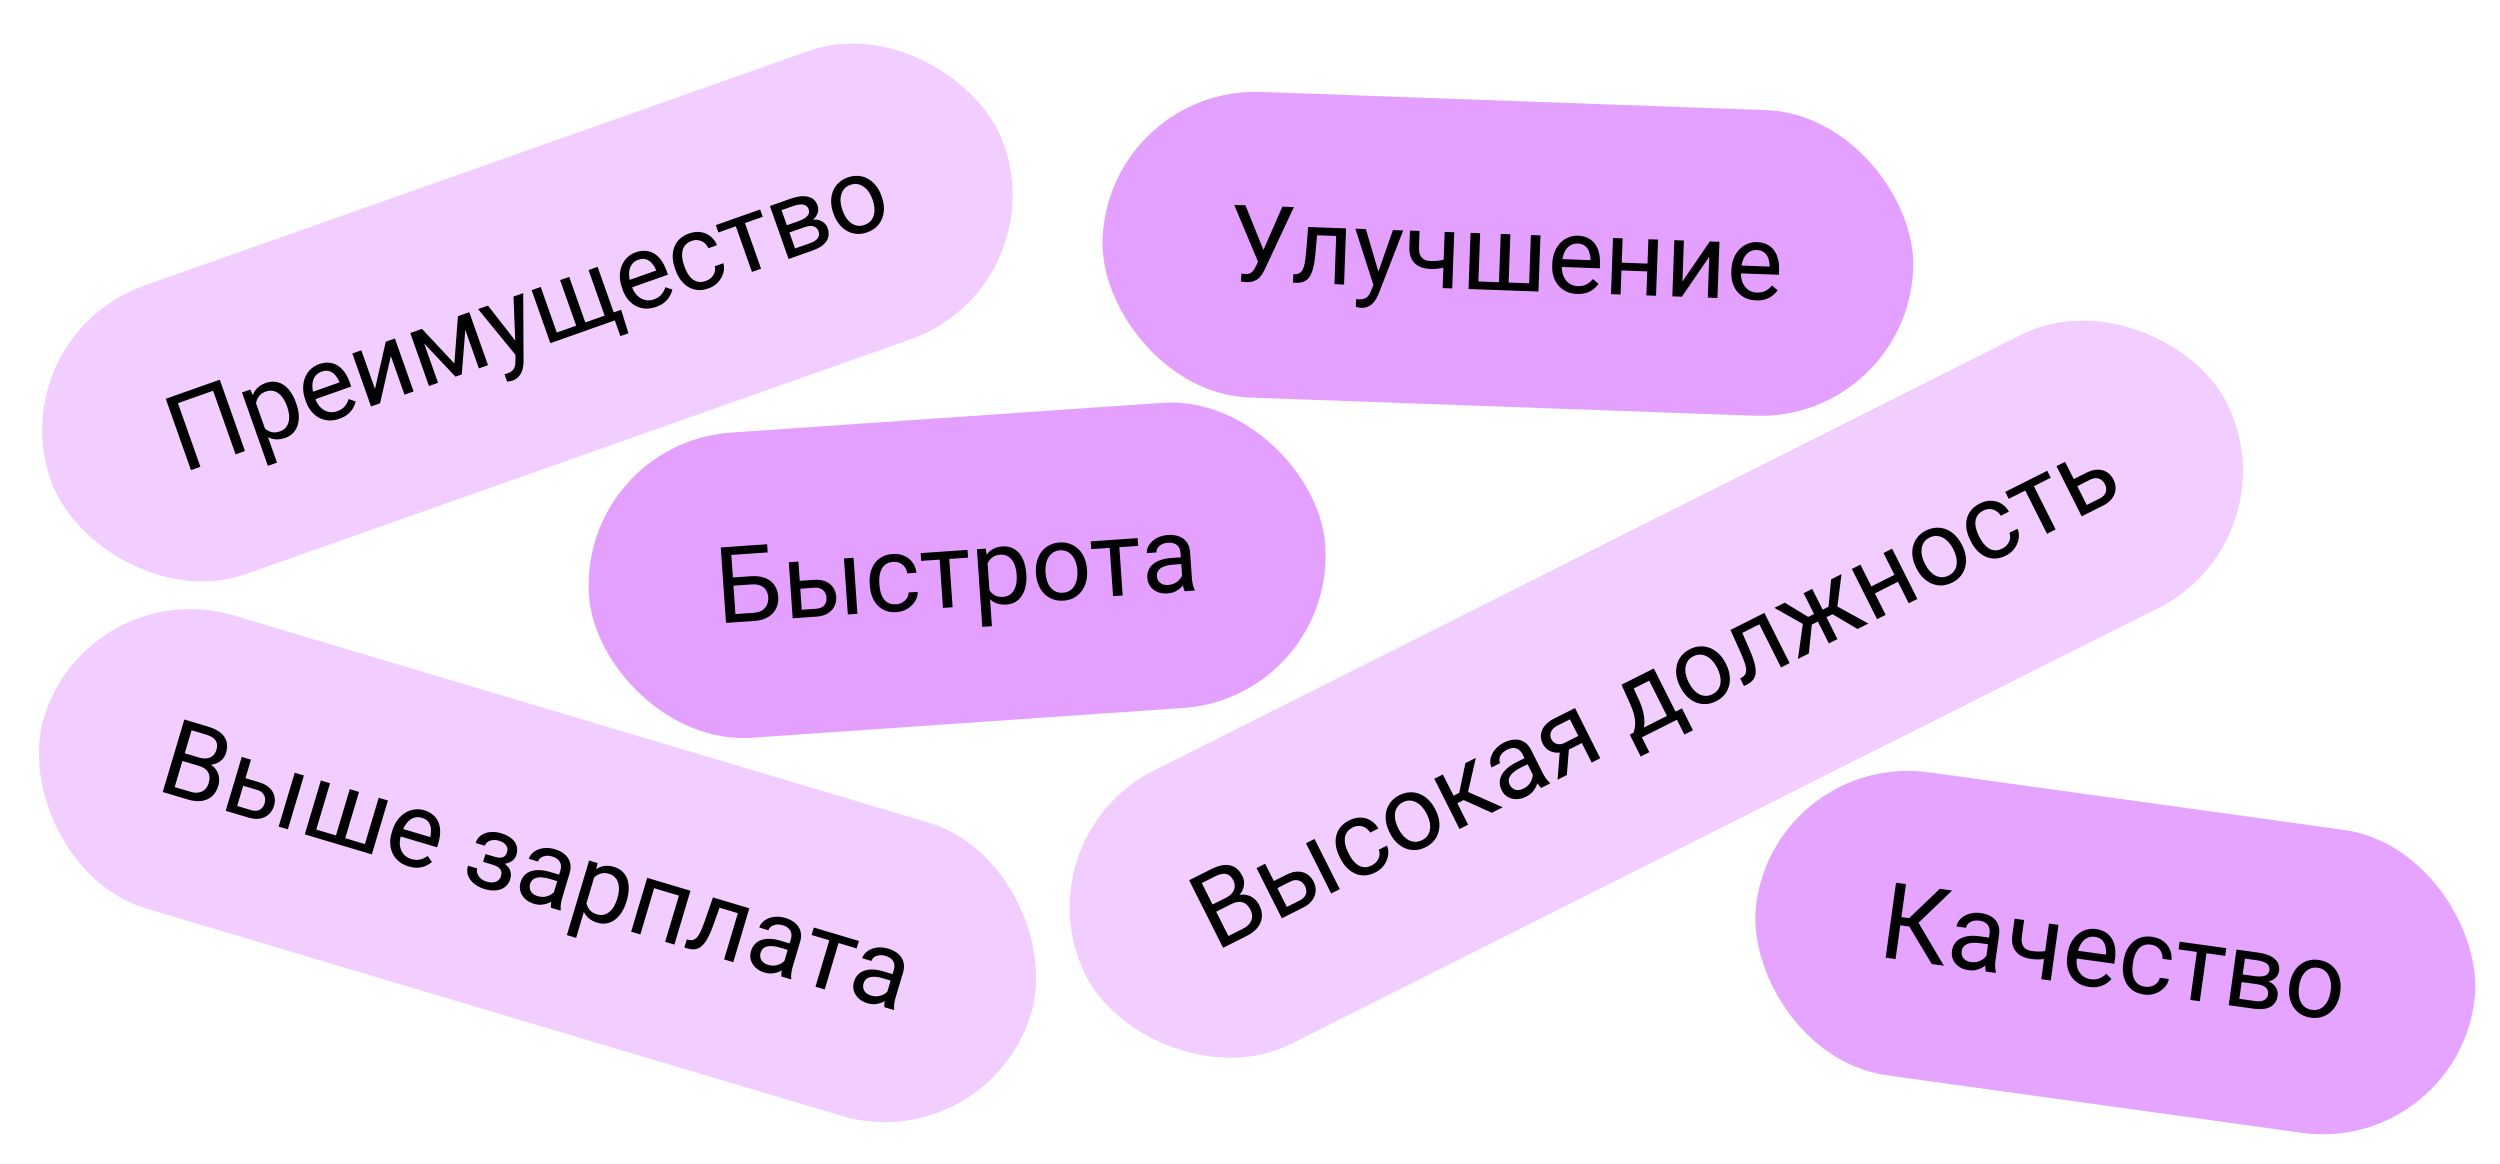 <?xml version="1.0" encoding="UTF-8"?> <svg xmlns="http://www.w3.org/2000/svg" width="376" height="175" viewBox="0 0 376 175" fill="none"><rect x="13.146" y="86" width="155" height="46" rx="23" transform="rotate(16.605 13.146 86)" fill="#F1CEFF"></rect><path d="M29.88 115.179L27.117 114.355L27.448 113.19L29.956 113.938C30.371 114.061 30.753 114.099 31.105 114.052C31.456 114.005 31.755 113.876 32.002 113.667C32.255 113.455 32.437 113.167 32.545 112.802C32.664 112.403 32.684 112.055 32.603 111.76C32.53 111.461 32.352 111.207 32.072 110.998C31.799 110.786 31.422 110.609 30.943 110.466L28.817 109.832L25.919 119.549L24.474 119.118L27.725 108.218L31.296 109.283C31.855 109.449 32.337 109.656 32.742 109.901C33.148 110.142 33.468 110.428 33.701 110.758C33.941 111.085 34.086 111.454 34.137 111.866C34.188 112.278 34.138 112.739 33.986 113.248C33.852 113.697 33.616 114.07 33.277 114.366C32.941 114.657 32.533 114.856 32.056 114.963C31.583 115.072 31.065 115.078 30.502 114.981L29.88 115.179ZM28.292 120.257L25.028 119.284L26.195 118.352L28.643 119.082C29.102 119.219 29.515 119.255 29.882 119.19C30.254 119.127 30.568 118.976 30.824 118.738C31.082 118.494 31.27 118.172 31.389 117.773C31.51 117.369 31.541 116.998 31.485 116.66C31.428 116.322 31.268 116.027 31.006 115.776C30.744 115.524 30.369 115.325 29.88 115.179L27.821 114.565L28.182 113.409L30.997 114.248L31.179 114.759C31.69 114.96 32.089 115.242 32.378 115.606C32.668 115.964 32.849 116.366 32.923 116.812C33.002 117.259 32.971 117.717 32.831 118.187C32.629 118.865 32.308 119.395 31.868 119.775C31.435 120.151 30.913 120.381 30.301 120.465C29.69 120.544 29.021 120.474 28.292 120.257ZM36.541 116.929L38.974 117.654C39.627 117.849 40.145 118.128 40.526 118.492C40.908 118.85 41.154 119.264 41.265 119.731C41.382 120.196 41.365 120.68 41.215 121.184C41.103 121.558 40.933 121.891 40.705 122.182C40.479 122.467 40.199 122.694 39.867 122.861C39.539 123.03 39.165 123.127 38.744 123.154C38.329 123.177 37.878 123.116 37.389 122.97L33.945 121.943L36.36 113.842L37.745 114.255L35.669 121.218L37.728 121.832C38.127 121.951 38.468 121.974 38.751 121.9C39.034 121.827 39.262 121.691 39.435 121.493C39.608 121.295 39.732 121.071 39.806 120.821C39.879 120.577 39.898 120.321 39.864 120.055C39.829 119.79 39.715 119.544 39.521 119.317C39.329 119.086 39.034 118.911 38.634 118.792L36.201 118.067L36.541 116.929ZM45.711 116.631L43.295 124.731L41.91 124.318L44.326 116.218L45.711 116.631ZM48.257 117.39L49.642 117.803L47.565 124.765L50.53 125.649L52.606 118.687L53.999 119.102L51.923 126.065L54.88 126.947L56.956 119.984L58.341 120.397L55.925 128.498L45.841 125.49L48.257 117.39ZM61.451 130.308C60.887 130.14 60.404 129.893 60.001 129.566C59.605 129.236 59.294 128.847 59.069 128.4C58.849 127.954 58.723 127.465 58.691 126.934C58.659 126.402 58.728 125.852 58.898 125.283L58.992 124.969C59.188 124.31 59.46 123.753 59.808 123.297C60.158 122.836 60.553 122.475 60.995 122.216C61.436 121.956 61.897 121.797 62.376 121.739C62.855 121.681 63.322 121.719 63.776 121.855C64.355 122.027 64.825 122.276 65.184 122.601C65.549 122.927 65.813 123.31 65.975 123.75C66.139 124.184 66.213 124.663 66.199 125.186C66.186 125.704 66.094 126.247 65.925 126.816L65.739 127.438L59.69 125.634L60.027 124.503L64.691 125.894L64.723 125.789C64.81 125.424 64.839 125.052 64.811 124.674C64.787 124.298 64.671 123.959 64.462 123.657C64.253 123.356 63.911 123.134 63.437 122.993C63.123 122.899 62.813 122.88 62.508 122.936C62.205 122.987 61.92 123.114 61.653 123.317C61.386 123.52 61.144 123.793 60.928 124.136C60.711 124.479 60.53 124.895 60.384 125.384L60.29 125.699C60.176 126.083 60.12 126.46 60.124 126.831C60.134 127.198 60.203 127.54 60.332 127.855C60.466 128.172 60.658 128.447 60.91 128.68C61.166 128.914 61.484 129.087 61.863 129.2C62.352 129.346 62.796 129.37 63.195 129.271C63.594 129.173 63.971 128.995 64.325 128.736L64.965 129.652C64.711 129.865 64.414 130.051 64.073 130.21C63.732 130.369 63.342 130.465 62.903 130.497C62.469 130.531 61.985 130.468 61.451 130.308ZM74.247 129.746L72.757 129.302L73.011 128.449L74.389 128.859C74.773 128.974 75.092 129.017 75.345 128.99C75.599 128.957 75.8 128.867 75.947 128.721C76.094 128.574 76.202 128.384 76.272 128.149C76.335 127.94 76.338 127.726 76.284 127.509C76.236 127.288 76.111 127.085 75.911 126.9C75.712 126.71 75.415 126.557 75.021 126.439C74.702 126.344 74.395 126.315 74.101 126.352C73.809 126.385 73.556 126.475 73.344 126.624C73.137 126.769 72.999 126.961 72.927 127.201L71.542 126.788C71.689 126.293 71.956 125.911 72.341 125.64C72.733 125.365 73.192 125.201 73.719 125.146C74.251 125.093 74.797 125.149 75.356 125.316C75.825 125.456 76.229 125.633 76.567 125.848C76.911 126.06 77.184 126.304 77.384 126.581C77.585 126.853 77.709 127.157 77.756 127.491C77.81 127.822 77.779 128.18 77.665 128.564C77.583 128.839 77.44 129.079 77.238 129.285C77.035 129.491 76.783 129.652 76.482 129.769C76.182 129.881 75.842 129.937 75.462 129.937C75.086 129.94 74.681 129.876 74.247 129.746ZM72.913 128.778L74.403 129.222C74.887 129.367 75.3 129.541 75.641 129.746C75.983 129.946 76.253 130.173 76.449 130.427C76.645 130.682 76.766 130.96 76.811 131.261C76.864 131.559 76.839 131.878 76.738 132.218C76.625 132.597 76.446 132.916 76.2 133.174C75.961 133.429 75.671 133.62 75.329 133.746C74.987 133.872 74.605 133.932 74.183 133.926C73.766 133.921 73.322 133.849 72.853 133.709C72.329 133.552 71.847 133.311 71.406 132.984C70.966 132.657 70.642 132.258 70.434 131.789C70.228 131.314 70.211 130.785 70.385 130.201L71.771 130.614C71.698 130.859 71.706 131.114 71.795 131.379C71.884 131.645 72.046 131.886 72.28 132.103C72.52 132.321 72.822 132.485 73.186 132.593C73.575 132.709 73.918 132.746 74.213 132.704C74.508 132.661 74.75 132.56 74.94 132.399C75.134 132.239 75.266 132.042 75.336 131.808C75.427 131.503 75.44 131.241 75.375 131.02C75.31 130.8 75.166 130.61 74.942 130.451C74.724 130.288 74.423 130.149 74.038 130.035L72.661 129.624L72.913 128.778ZM83.044 135.076L84.287 130.906C84.382 130.587 84.4 130.29 84.34 130.017C84.287 129.74 84.152 129.499 83.937 129.293C83.721 129.088 83.426 128.929 83.051 128.818C82.702 128.713 82.377 128.682 82.077 128.723C81.782 128.765 81.53 128.861 81.322 129.011C81.12 129.163 80.985 129.351 80.918 129.575L79.533 129.162C79.619 128.873 79.779 128.608 80.014 128.368C80.249 128.128 80.54 127.935 80.888 127.789C81.242 127.639 81.637 127.556 82.071 127.539C82.512 127.518 82.977 127.581 83.466 127.727C84.055 127.902 84.545 128.157 84.934 128.49C85.329 128.826 85.593 129.233 85.727 129.713C85.868 130.19 85.848 130.73 85.668 131.334L84.543 135.108C84.462 135.377 84.399 135.671 84.353 135.989C84.312 136.308 84.306 136.592 84.336 136.839L84.3 136.959L82.855 136.528C82.833 136.348 82.841 136.119 82.88 135.843C82.921 135.561 82.975 135.306 83.044 135.076ZM84.335 131.622L84.059 132.599L82.659 132.182C82.265 132.064 81.904 131.992 81.575 131.964C81.248 131.932 80.96 131.947 80.714 132.009C80.467 132.071 80.26 132.181 80.094 132.338C79.929 132.49 79.809 132.691 79.735 132.94C79.659 133.195 79.647 133.444 79.699 133.688C79.752 133.932 79.874 134.15 80.066 134.343C80.265 134.533 80.534 134.679 80.874 134.78C81.298 134.906 81.699 134.928 82.077 134.845C82.455 134.762 82.778 134.619 83.045 134.416C83.317 134.215 83.497 133.994 83.585 133.754L83.977 134.597C83.88 134.796 83.716 135 83.485 135.208C83.255 135.416 82.975 135.599 82.645 135.756C82.322 135.91 81.96 136.012 81.56 136.061C81.166 136.106 80.749 136.063 80.31 135.932C79.761 135.769 79.311 135.518 78.961 135.18C78.616 134.843 78.382 134.461 78.26 134.033C78.144 133.602 78.153 133.161 78.287 132.712C78.416 132.278 78.615 131.921 78.883 131.642C79.152 131.359 79.479 131.155 79.864 131.03C80.251 130.901 80.686 130.846 81.169 130.865C81.652 130.884 82.171 130.976 82.725 131.142L84.335 131.622ZM89.531 131.394L86.65 141.052L85.258 140.636L88.602 129.421L89.875 129.801L89.531 131.394ZM94.265 135.447L94.218 135.604C94.043 136.193 93.81 136.719 93.52 137.181C93.231 137.639 92.897 138.012 92.517 138.301C92.142 138.591 91.73 138.781 91.28 138.869C90.829 138.958 90.352 138.927 89.848 138.777C89.334 138.623 88.905 138.403 88.561 138.116C88.218 137.829 87.957 137.482 87.779 137.076C87.601 136.669 87.498 136.214 87.469 135.711C87.444 135.209 87.487 134.665 87.597 134.078L87.847 133.24C88.085 132.659 88.358 132.155 88.664 131.73C88.97 131.305 89.308 130.966 89.677 130.712C90.053 130.454 90.461 130.296 90.903 130.238C91.346 130.174 91.821 130.218 92.331 130.37C92.84 130.522 93.262 130.756 93.596 131.074C93.933 131.386 94.181 131.764 94.342 132.209C94.503 132.654 94.575 133.151 94.558 133.7C94.547 134.246 94.45 134.828 94.265 135.447ZM92.826 135.189L92.873 135.032C92.993 134.627 93.064 134.236 93.085 133.856C93.107 133.471 93.068 133.117 92.969 132.794C92.876 132.468 92.716 132.186 92.487 131.949C92.26 131.708 91.957 131.53 91.578 131.417C91.229 131.313 90.906 131.282 90.611 131.325C90.321 131.369 90.055 131.466 89.815 131.617C89.575 131.763 89.36 131.949 89.167 132.174C88.982 132.396 88.82 132.636 88.684 132.894L88.106 134.833C88.101 135.212 88.143 135.583 88.23 135.946C88.319 136.304 88.485 136.623 88.728 136.902C88.972 137.176 89.321 137.381 89.776 137.516C90.15 137.628 90.495 137.646 90.811 137.572C91.133 137.494 91.422 137.344 91.679 137.122C91.94 136.901 92.166 136.626 92.357 136.297C92.549 135.962 92.705 135.593 92.826 135.189ZM102.618 133.601L102.276 134.746L98.181 133.525L98.522 132.379L102.618 133.601ZM98.724 132.44L96.309 140.54L94.924 140.127L97.339 132.027L98.724 132.44ZM103.845 133.967L101.43 142.067L100.037 141.652L102.453 133.552L103.845 133.967ZM111.482 136.244L111.14 137.39L107.225 136.222L107.566 135.077L111.482 136.244ZM112.702 136.608L110.286 144.709L108.901 144.296L111.317 136.195L112.702 136.608ZM107.229 134.976L108.622 135.391L107.247 139.237C107.032 139.83 106.815 140.347 106.597 140.788C106.385 141.225 106.163 141.588 105.93 141.877C105.702 142.167 105.457 142.388 105.194 142.538C104.939 142.685 104.659 142.767 104.354 142.785C104.052 142.798 103.721 142.751 103.361 142.644L102.927 142.514L103.291 141.294L103.597 141.361C103.816 141.41 104.013 141.414 104.188 141.374C104.368 141.335 104.535 141.249 104.689 141.116C104.845 140.977 104.994 140.785 105.138 140.54C105.287 140.296 105.433 139.998 105.577 139.644C105.725 139.291 105.882 138.876 106.046 138.398L107.229 134.976ZM117.707 145.413L118.951 141.243C119.046 140.924 119.064 140.627 119.004 140.354C118.95 140.077 118.816 139.836 118.6 139.631C118.384 139.425 118.089 139.266 117.715 139.155C117.365 139.05 117.04 139.019 116.74 139.06C116.445 139.102 116.193 139.198 115.986 139.348C115.783 139.5 115.648 139.688 115.581 139.912L114.196 139.499C114.282 139.21 114.443 138.945 114.677 138.705C114.912 138.465 115.203 138.272 115.551 138.126C115.906 137.976 116.3 137.893 116.735 137.876C117.176 137.855 117.641 137.918 118.13 138.064C118.719 138.239 119.208 138.494 119.598 138.827C119.992 139.163 120.257 139.57 120.391 140.05C120.531 140.527 120.511 141.067 120.331 141.671L119.206 145.445C119.126 145.714 119.062 146.008 119.017 146.326C118.976 146.645 118.97 146.929 118.999 147.176L118.963 147.296L117.519 146.865C117.496 146.685 117.505 146.456 117.544 146.18C117.584 145.898 117.639 145.643 117.707 145.413ZM118.998 141.959L118.723 142.936L117.323 142.519C116.929 142.401 116.567 142.329 116.238 142.301C115.911 142.269 115.624 142.284 115.377 142.346C115.13 142.408 114.924 142.518 114.757 142.675C114.592 142.827 114.473 143.028 114.398 143.277C114.322 143.532 114.311 143.781 114.363 144.025C114.415 144.269 114.537 144.487 114.73 144.68C114.929 144.87 115.198 145.016 115.537 145.117C115.961 145.243 116.363 145.265 116.741 145.182C117.119 145.099 117.441 144.956 117.708 144.753C117.98 144.552 118.16 144.331 118.248 144.091L118.641 144.934C118.543 145.133 118.379 145.337 118.149 145.545C117.918 145.754 117.638 145.936 117.309 146.093C116.985 146.247 116.624 146.349 116.223 146.398C115.829 146.443 115.413 146.4 114.973 146.269C114.424 146.106 113.975 145.855 113.624 145.517C113.279 145.18 113.045 144.798 112.923 144.37C112.807 143.939 112.816 143.498 112.95 143.049C113.079 142.615 113.278 142.258 113.546 141.98C113.815 141.696 114.143 141.492 114.528 141.367C114.914 141.238 115.349 141.183 115.832 141.202C116.316 141.221 116.834 141.313 117.388 141.479L118.998 141.959ZM126.455 140.709L124.039 148.81L122.647 148.395L125.063 140.294L126.455 140.709ZM129.173 141.52L128.838 142.643L122.062 140.622L122.397 139.499L129.173 141.52ZM133.189 150.03L134.433 145.86C134.528 145.541 134.546 145.245 134.486 144.971C134.433 144.694 134.298 144.453 134.082 144.248C133.867 144.042 133.571 143.883 133.197 143.772C132.848 143.667 132.523 143.636 132.223 143.677C131.927 143.719 131.676 143.815 131.468 143.965C131.265 144.117 131.13 144.305 131.063 144.529L129.678 144.116C129.765 143.827 129.925 143.562 130.16 143.322C130.394 143.083 130.686 142.889 131.034 142.743C131.388 142.594 131.783 142.51 132.217 142.493C132.658 142.472 133.123 142.535 133.612 142.681C134.201 142.856 134.69 143.111 135.08 143.445C135.475 143.78 135.739 144.187 135.873 144.667C136.014 145.144 135.994 145.684 135.814 146.288L134.688 150.062C134.608 150.331 134.545 150.625 134.499 150.943C134.458 151.262 134.452 151.546 134.482 151.794L134.446 151.913L133.001 151.482C132.979 151.302 132.987 151.073 133.026 150.797C133.067 150.516 133.121 150.26 133.189 150.03ZM134.481 146.576L134.205 147.553L132.805 147.136C132.411 147.018 132.049 146.946 131.721 146.918C131.393 146.886 131.106 146.901 130.859 146.963C130.613 147.025 130.406 147.135 130.24 147.292C130.075 147.444 129.955 147.645 129.881 147.894C129.805 148.149 129.793 148.398 129.845 148.642C129.898 148.886 130.02 149.104 130.212 149.297C130.411 149.487 130.68 149.633 131.02 149.734C131.444 149.86 131.845 149.882 132.223 149.799C132.601 149.716 132.924 149.573 133.191 149.37C133.463 149.169 133.643 148.948 133.731 148.708L134.123 149.551C134.026 149.75 133.862 149.954 133.631 150.162C133.401 150.371 133.12 150.553 132.791 150.711C132.468 150.864 132.106 150.966 131.706 151.015C131.312 151.06 130.895 151.017 130.456 150.886C129.907 150.723 129.457 150.472 129.107 150.134C128.762 149.797 128.528 149.415 128.405 148.987C128.289 148.556 128.298 148.115 128.432 147.666C128.562 147.232 128.761 146.875 129.029 146.597C129.298 146.313 129.625 146.109 130.01 145.984C130.396 145.855 130.831 145.8 131.315 145.819C131.798 145.838 132.317 145.93 132.871 146.096L134.481 146.576Z" fill="black"></path><rect x="153" y="126.208" width="192" height="46" rx="23" transform="rotate(-26.68 153 126.208)" fill="#F1CEFF"></rect><path d="M185.188 135.975L182.612 137.27L182.054 136.195L184.392 135.02C184.779 134.825 185.083 134.591 185.306 134.315C185.53 134.04 185.659 133.742 185.696 133.42C185.735 133.092 185.669 132.758 185.498 132.418C185.311 132.046 185.087 131.779 184.826 131.619C184.567 131.452 184.264 131.389 183.917 131.429C183.572 131.462 183.177 131.591 182.73 131.815L180.747 132.812L185.301 141.873L183.953 142.55L178.846 132.386L182.176 130.713C182.697 130.451 183.189 130.27 183.653 130.172C184.114 130.068 184.542 130.057 184.938 130.138C185.337 130.211 185.696 130.381 186.015 130.645C186.335 130.91 186.614 131.28 186.853 131.755C187.063 132.174 187.147 132.607 187.103 133.054C187.058 133.497 186.898 133.921 186.624 134.327C186.354 134.73 185.981 135.09 185.504 135.405L185.188 135.975ZM187.514 140.761L184.47 142.29L184.68 140.812L186.963 139.665C187.391 139.45 187.717 139.193 187.94 138.894C188.167 138.593 188.292 138.268 188.315 137.919C188.335 137.565 188.252 137.201 188.065 136.829C187.875 136.452 187.644 136.16 187.371 135.953C187.098 135.747 186.78 135.641 186.417 135.637C186.053 135.633 185.644 135.746 185.188 135.975L183.268 136.94L182.738 135.851L185.363 134.532L185.845 134.779C186.355 134.575 186.84 134.507 187.299 134.574C187.755 134.635 188.163 134.804 188.522 135.078C188.886 135.349 189.178 135.704 189.398 136.142C189.716 136.774 189.845 137.38 189.786 137.958C189.729 138.528 189.506 139.054 189.118 139.535C188.728 140.011 188.193 140.419 187.514 140.761ZM191.236 132.682L193.505 131.542C194.114 131.236 194.682 131.085 195.209 131.088C195.733 131.087 196.195 131.219 196.596 131.484C197 131.742 197.32 132.105 197.556 132.576C197.731 132.925 197.836 133.283 197.869 133.651C197.9 134.014 197.852 134.371 197.724 134.72C197.602 135.068 197.396 135.395 197.108 135.703C196.822 136.004 196.451 136.27 195.995 136.499L192.784 138.112L188.989 130.559L190.28 129.91L193.542 136.402L195.462 135.438C195.834 135.251 196.098 135.033 196.254 134.786C196.409 134.539 196.482 134.284 196.472 134.021C196.462 133.757 196.399 133.51 196.282 133.277C196.168 133.049 196.006 132.85 195.799 132.68C195.591 132.511 195.339 132.41 195.044 132.378C194.745 132.341 194.41 132.416 194.038 132.603L191.769 133.744L191.236 132.682ZM197.707 126.178L201.503 133.731L200.211 134.38L196.416 126.827L197.707 126.178ZM206.324 130.154C206.631 130 206.884 129.794 207.081 129.538C207.279 129.281 207.406 129.001 207.464 128.698C207.519 128.391 207.487 128.089 207.368 127.794L208.596 127.176C208.798 127.635 208.856 128.127 208.77 128.654C208.688 129.174 208.482 129.664 208.155 130.126C207.825 130.583 207.393 130.946 206.857 131.215C206.29 131.501 205.744 131.65 205.22 131.662C204.7 131.673 204.213 131.573 203.759 131.365C203.309 131.154 202.9 130.857 202.534 130.476C202.17 130.088 201.86 129.64 201.605 129.133L201.458 128.84C201.203 128.332 201.03 127.819 200.938 127.3C200.848 126.774 200.853 126.267 200.952 125.78C201.056 125.291 201.267 124.841 201.586 124.43C201.909 124.017 202.354 123.668 202.922 123.383C203.513 123.086 204.09 122.947 204.654 122.967C205.215 122.982 205.726 123.134 206.185 123.422C206.647 123.703 207.02 124.098 207.305 124.607L206.077 125.225C205.897 124.925 205.667 124.688 205.387 124.513C205.112 124.337 204.807 124.24 204.471 124.222C204.138 124.197 203.799 124.271 203.455 124.444C203.059 124.643 202.766 124.889 202.576 125.183C202.388 125.47 202.281 125.786 202.256 126.13C202.234 126.468 202.268 126.815 202.36 127.171C202.454 127.521 202.584 127.86 202.75 128.191L202.897 128.484C203.063 128.814 203.259 129.124 203.486 129.412C203.712 129.701 203.968 129.936 204.252 130.12C204.542 130.301 204.858 130.404 205.203 130.429C205.55 130.447 205.924 130.355 206.324 130.154ZM209.05 125.313L208.97 125.153C208.696 124.608 208.521 124.064 208.446 123.519C208.368 122.969 208.391 122.447 208.516 121.953C208.638 121.455 208.863 121.003 209.191 120.6C209.516 120.191 209.942 119.855 210.468 119.591C210.998 119.324 211.524 119.182 212.046 119.165C212.57 119.141 213.069 119.228 213.542 119.428C214.018 119.62 214.453 119.911 214.847 120.302C215.239 120.688 215.572 121.153 215.846 121.698L215.926 121.858C216.2 122.403 216.375 122.947 216.45 123.492C216.526 124.037 216.5 124.56 216.373 125.061C216.248 125.555 216.023 126.006 215.698 126.415C215.375 126.816 214.948 127.15 214.418 127.416C213.887 127.683 213.362 127.827 212.843 127.849C212.321 127.867 211.822 127.779 211.347 127.587C210.874 127.387 210.441 127.095 210.049 126.709C209.657 126.323 209.324 125.858 209.05 125.313ZM210.261 124.504L210.342 124.664C210.531 125.041 210.754 125.375 211.011 125.666C211.265 125.952 211.545 126.178 211.851 126.345C212.161 126.51 212.488 126.599 212.833 126.612C213.176 126.621 213.526 126.535 213.884 126.355C214.238 126.178 214.511 125.95 214.704 125.672C214.899 125.388 215.021 125.073 215.069 124.728C215.117 124.383 215.103 124.024 215.025 123.649C214.95 123.267 214.817 122.887 214.628 122.511L214.547 122.35C214.36 121.978 214.137 121.65 213.878 121.366C213.621 121.075 213.338 120.848 213.028 120.683C212.72 120.511 212.393 120.419 212.049 120.405C211.709 120.39 211.359 120.472 211.001 120.652C210.647 120.83 210.373 121.061 210.178 121.345C209.987 121.628 209.867 121.945 209.816 122.297C209.768 122.641 209.784 123.004 209.864 123.383C209.942 123.758 210.074 124.131 210.261 124.504ZM217.009 116.479L220.805 124.032L219.513 124.681L215.718 117.128L217.009 116.479ZM221.965 113.988L220.559 120.116L218.751 121.024L217.987 119.992L219.467 119.248L220.395 114.778L221.965 113.988ZM224.372 122.24L219.875 120.215L220.235 118.862L226.012 121.415L224.372 122.24ZM230.941 117.321L228.987 113.433C228.837 113.135 228.647 112.907 228.416 112.749C228.188 112.584 227.924 112.501 227.626 112.499C227.328 112.497 227.004 112.584 226.655 112.76C226.329 112.923 226.071 113.123 225.881 113.359C225.695 113.592 225.578 113.834 225.529 114.086C225.486 114.335 225.516 114.565 225.622 114.774L224.33 115.423C224.195 115.153 224.13 114.85 224.136 114.515C224.142 114.18 224.222 113.839 224.375 113.494C224.531 113.142 224.761 112.811 225.065 112.501C225.372 112.183 225.753 111.91 226.209 111.681C226.759 111.405 227.289 111.255 227.802 111.23C228.319 111.204 228.791 111.319 229.217 111.577C229.646 111.828 230.002 112.235 230.285 112.798L232.053 116.316C232.18 116.567 232.335 116.824 232.52 117.087C232.709 117.348 232.899 117.558 233.09 117.719L233.146 117.83L231.799 118.507C231.659 118.391 231.509 118.219 231.347 117.991C231.184 117.758 231.048 117.535 230.941 117.321ZM229.512 113.921L229.982 114.821L228.677 115.477C228.309 115.662 227.996 115.857 227.738 116.063C227.477 116.263 227.279 116.471 227.142 116.686C227.005 116.9 226.929 117.122 226.916 117.35C226.9 117.574 226.951 117.802 227.068 118.035C227.187 118.272 227.349 118.461 227.554 118.603C227.76 118.745 227.999 118.82 228.271 118.829C228.546 118.83 228.842 118.752 229.158 118.593C229.554 118.394 229.861 118.135 230.079 117.815C230.297 117.496 230.434 117.171 230.489 116.84C230.549 116.507 230.529 116.222 230.428 115.987L231.292 116.332C231.357 116.543 231.378 116.804 231.353 117.114C231.328 117.424 231.249 117.749 231.117 118.089C230.987 118.423 230.793 118.744 230.536 119.055C230.28 119.358 229.947 119.613 229.538 119.818C229.026 120.076 228.527 120.201 228.04 120.195C227.558 120.187 227.125 120.069 226.743 119.841C226.363 119.607 226.067 119.28 225.857 118.861C225.653 118.457 225.554 118.061 225.558 117.674C225.559 117.283 225.657 116.91 225.852 116.556C226.045 116.196 226.324 115.858 226.689 115.541C227.054 115.223 227.495 114.935 228.011 114.675L229.512 113.921ZM234.631 112.572L236.028 111.871L235.653 116.571L234.256 117.272L234.631 112.572ZM233.728 108.078L236.883 106.492L240.679 114.045L239.387 114.694L236.118 108.188L234.254 109.125C233.886 109.31 233.618 109.523 233.448 109.766C233.276 110.004 233.186 110.247 233.177 110.497C233.168 110.746 233.217 110.975 233.322 111.185C233.425 111.389 233.573 111.563 233.767 111.704C233.958 111.841 234.189 111.918 234.459 111.933C234.729 111.949 235.029 111.874 235.36 111.708L237.726 110.519L238.26 111.58L235.893 112.769C235.46 112.987 235.047 113.121 234.654 113.173C234.26 113.225 233.895 113.208 233.56 113.12C233.222 113.027 232.922 112.872 232.661 112.653C232.397 112.43 232.182 112.153 232.016 111.823C231.85 111.493 231.76 111.156 231.745 110.814C231.735 110.469 231.799 110.131 231.936 109.8C232.077 109.467 232.296 109.155 232.594 108.866C232.894 108.57 233.272 108.307 233.728 108.078ZM243.871 102.981L245.162 102.332L246.471 105.215C246.804 105.946 247.033 106.606 247.16 107.195C247.287 107.784 247.338 108.315 247.314 108.788C247.286 109.256 247.205 109.679 247.068 110.057C246.936 110.432 246.775 110.772 246.584 111.078L245.942 111.4L245.447 110.329L245.709 110.189C245.772 109.93 245.827 109.669 245.875 109.406C245.921 109.138 245.938 108.841 245.926 108.515C245.911 108.184 245.846 107.805 245.731 107.379C245.619 106.946 245.433 106.442 245.173 105.868L243.871 102.981ZM244.192 102.819L248.737 100.536L252.532 108.089L251.241 108.738L248.045 102.379L244.792 104.013L244.192 102.819ZM245.116 110.487L252.969 106.54L254.621 109.828L253.33 110.477L252.211 108.25L246.94 110.899L248.059 113.126L246.761 113.778L245.116 110.487ZM252.736 103.361L252.655 103.201C252.381 102.656 252.207 102.112 252.131 101.567C252.053 101.017 252.077 100.495 252.201 100.001C252.324 99.503 252.549 99.052 252.876 98.648C253.202 98.24 253.627 97.903 254.153 97.639C254.684 97.373 255.21 97.231 255.732 97.213C256.256 97.189 256.754 97.276 257.227 97.476C257.703 97.668 258.138 97.96 258.532 98.35C258.925 98.736 259.257 99.201 259.531 99.746L259.612 99.906C259.885 100.451 260.06 100.995 260.135 101.54C260.211 102.085 260.185 102.608 260.058 103.109C259.933 103.603 259.708 104.054 259.383 104.463C259.06 104.864 258.633 105.198 258.103 105.465C257.572 105.731 257.047 105.875 256.528 105.897C256.006 105.915 255.508 105.827 255.032 105.635C254.559 105.435 254.126 105.143 253.734 104.757C253.342 104.371 253.009 103.906 252.736 103.361ZM253.946 102.552L254.027 102.713C254.216 103.089 254.44 103.423 254.696 103.714C254.951 104 255.231 104.226 255.536 104.394C255.846 104.558 256.174 104.647 256.519 104.661C256.861 104.669 257.211 104.584 257.57 104.403C257.923 104.226 258.197 103.998 258.389 103.721C258.585 103.436 258.706 103.121 258.754 102.776C258.803 102.432 258.788 102.072 258.71 101.697C258.635 101.315 258.503 100.936 258.313 100.559L258.233 100.398C258.045 100.026 257.822 99.698 257.563 99.414C257.306 99.124 257.023 98.896 256.713 98.731C256.405 98.559 256.079 98.467 255.734 98.454C255.394 98.438 255.045 98.52 254.686 98.7C254.333 98.878 254.058 99.109 253.863 99.394C253.673 99.676 253.552 99.993 253.502 100.345C253.454 100.69 253.469 101.052 253.549 101.431C253.627 101.806 253.759 102.18 253.946 102.552ZM264.227 92.752L264.763 93.82L261.113 95.655L260.576 94.587L264.227 92.752ZM265.365 92.18L269.16 99.734L267.869 100.382L264.073 92.829L265.365 92.18ZM260.262 94.745L261.56 94.092L263.196 97.834C263.446 98.414 263.643 98.939 263.786 99.409C263.931 99.872 264.018 100.289 264.047 100.659C264.08 101.027 264.053 101.355 263.965 101.644C263.879 101.927 263.732 102.178 263.523 102.4C263.311 102.617 263.038 102.81 262.703 102.978L262.298 103.182L261.726 102.044L261.995 101.883C262.188 101.768 262.334 101.636 262.434 101.487C262.539 101.335 262.601 101.158 262.622 100.955C262.64 100.748 262.618 100.506 262.554 100.229C262.495 99.949 262.397 99.632 262.259 99.276C262.125 98.917 261.954 98.507 261.746 98.047L260.262 94.745ZM271.878 94.25L266.872 91.423L268.429 90.64L271.955 92.786L273.463 92.028L273.846 93.26L271.878 94.25ZM272.516 93.763L272.043 98.285L270.41 99.106L271.229 93.238L272.516 93.763ZM272.555 88.567L276.35 96.12L275.059 96.769L271.263 89.216L272.555 88.567ZM276.96 86.354L276.241 92.057L274.272 93.046L273.498 92.01L275.013 91.249L275.396 87.14L276.96 86.354ZM279.373 94.602L275.455 92.286L275.816 90.933L281.006 93.781L279.373 94.602ZM285.174 86.327L285.7 87.374L281.707 89.381L281.181 88.333L285.174 86.327ZM279.808 84.923L283.603 92.476L282.312 93.125L278.516 85.572L279.808 84.923ZM284.576 82.527L288.371 90.08L287.073 90.732L283.277 83.179L284.576 82.527ZM288.254 85.514L288.173 85.353C287.899 84.809 287.725 84.264 287.649 83.719C287.571 83.17 287.594 82.648 287.719 82.154C287.842 81.655 288.067 81.204 288.394 80.8C288.72 80.392 289.145 80.056 289.671 79.791C290.202 79.525 290.728 79.383 291.249 79.366C291.774 79.341 292.272 79.429 292.745 79.628C293.221 79.82 293.656 80.112 294.05 80.502C294.442 80.888 294.775 81.353 295.049 81.898L295.13 82.059C295.403 82.603 295.578 83.148 295.653 83.693C295.729 84.237 295.703 84.76 295.576 85.261C295.451 85.756 295.226 86.207 294.901 86.615C294.578 87.016 294.151 87.35 293.621 87.617C293.09 87.883 292.565 88.028 292.046 88.05C291.524 88.067 291.026 87.98 290.55 87.787C290.077 87.588 289.644 87.295 289.252 86.909C288.86 86.523 288.527 86.058 288.254 85.514ZM289.464 84.704L289.545 84.865C289.734 85.242 289.958 85.576 290.214 85.866C290.469 86.152 290.749 86.379 291.054 86.546C291.364 86.711 291.692 86.8 292.037 86.813C292.379 86.822 292.729 86.736 293.088 86.556C293.441 86.378 293.715 86.15 293.907 85.873C294.102 85.588 294.224 85.274 294.272 84.929C294.321 84.584 294.306 84.224 294.228 83.849C294.153 83.467 294.021 83.088 293.831 82.711L293.75 82.55C293.563 82.178 293.34 81.85 293.081 81.567C292.824 81.276 292.541 81.048 292.231 80.883C291.923 80.712 291.597 80.619 291.252 80.606C290.912 80.59 290.563 80.672 290.204 80.853C289.851 81.03 289.576 81.261 289.381 81.546C289.191 81.828 289.07 82.145 289.02 82.497C288.971 82.842 288.987 83.204 289.067 83.584C289.145 83.958 289.277 84.332 289.464 84.704ZM301.164 82.497C301.471 82.343 301.724 82.137 301.921 81.881C302.119 81.624 302.246 81.344 302.304 81.041C302.359 80.734 302.327 80.432 302.208 80.137L303.436 79.519C303.638 79.978 303.696 80.47 303.611 80.997C303.528 81.517 303.323 82.007 302.995 82.469C302.665 82.926 302.233 83.289 301.698 83.558C301.13 83.844 300.584 83.993 300.06 84.005C299.54 84.016 299.053 83.916 298.599 83.708C298.149 83.497 297.741 83.201 297.374 82.819C297.01 82.431 296.7 81.983 296.446 81.476L296.298 81.183C296.043 80.675 295.87 80.162 295.778 79.643C295.689 79.117 295.693 78.61 295.793 78.123C295.896 77.634 296.107 77.184 296.426 76.773C296.749 76.36 297.194 76.011 297.762 75.726C298.353 75.429 298.93 75.29 299.494 75.31C300.055 75.325 300.566 75.477 301.025 75.765C301.487 76.046 301.86 76.441 302.146 76.951L300.917 77.568C300.737 77.268 300.507 77.031 300.227 76.856C299.952 76.68 299.647 76.583 299.311 76.565C298.978 76.54 298.639 76.614 298.295 76.787C297.899 76.986 297.606 77.232 297.416 77.526C297.228 77.813 297.121 78.129 297.096 78.473C297.074 78.811 297.108 79.158 297.2 79.514C297.294 79.864 297.424 80.203 297.59 80.534L297.737 80.827C297.903 81.157 298.099 81.467 298.326 81.755C298.552 82.044 298.808 82.279 299.092 82.463C299.382 82.644 299.699 82.747 300.043 82.772C300.39 82.79 300.764 82.698 301.164 82.497ZM305.371 72.077L309.167 79.63L307.868 80.283L304.073 72.73L305.371 72.077ZM307.905 70.804L308.431 71.851L302.114 75.025L301.588 73.978L307.905 70.804ZM311.542 72.229L313.81 71.089C314.42 70.783 314.988 70.631 315.514 70.635C316.038 70.634 316.501 70.766 316.902 71.03C317.306 71.288 317.626 71.652 317.862 72.122C318.037 72.471 318.142 72.83 318.175 73.198C318.206 73.561 318.158 73.917 318.03 74.267C317.907 74.614 317.702 74.942 317.414 75.25C317.128 75.551 316.757 75.816 316.301 76.045L313.09 77.659L309.294 70.106L310.586 69.457L313.848 75.949L315.768 74.984C316.14 74.797 316.404 74.58 316.559 74.333C316.715 74.086 316.788 73.83 316.778 73.567C316.768 73.304 316.705 73.056 316.588 72.823C316.473 72.595 316.312 72.397 316.105 72.227C315.897 72.057 315.645 71.956 315.349 71.924C315.051 71.888 314.716 71.963 314.343 72.15L312.075 73.29L311.542 72.229Z" fill="black"></path><rect x="267.319" y="113" width="109" height="46" rx="23" transform="rotate(7.896 267.319 113)" fill="#E5A4FF"></rect><path d="M286.658 132.971L285.095 144.238L283.601 144.031L285.164 132.764L286.658 132.971ZM293.599 133.934L287.849 139.454L285.202 139.087L285.142 137.816L287.13 138.092L291.749 133.677L293.599 133.934ZM290.535 144.993L287.032 139.143L288.049 137.952L292.361 145.246L290.535 144.993ZM298.634 144.657L299.232 140.347C299.278 140.016 299.251 139.721 299.15 139.46C299.056 139.194 298.886 138.976 298.642 138.805C298.397 138.635 298.081 138.523 297.694 138.469C297.333 138.419 297.007 138.437 296.717 138.523C296.431 138.609 296.197 138.742 296.015 138.922C295.837 139.103 295.732 139.309 295.7 139.541L294.268 139.343C294.31 139.043 294.428 138.757 294.624 138.485C294.82 138.212 295.078 137.977 295.4 137.78C295.728 137.578 296.105 137.436 296.532 137.353C296.965 137.266 297.434 137.258 297.939 137.328C298.548 137.412 299.07 137.59 299.506 137.861C299.947 138.132 300.27 138.495 300.475 138.949C300.686 139.399 300.748 139.936 300.662 140.561L300.121 144.461C300.082 144.739 300.064 145.039 300.067 145.36C300.075 145.682 300.112 145.963 300.179 146.204L300.162 146.328L298.668 146.121C298.619 145.946 298.592 145.718 298.589 145.439C298.586 145.155 298.602 144.894 298.634 144.657ZM299.388 141.046L299.264 142.054L297.816 141.854C297.409 141.797 297.041 141.78 296.711 141.803C296.383 141.821 296.101 141.879 295.867 141.978C295.632 142.077 295.445 142.216 295.304 142.397C295.164 142.572 295.076 142.788 295.04 143.046C295.004 143.309 295.03 143.557 295.119 143.791C295.207 144.024 295.361 144.221 295.581 144.383C295.806 144.541 296.094 144.644 296.445 144.692C296.883 144.753 297.283 144.714 297.644 144.575C298.005 144.435 298.302 144.245 298.536 144.004C298.774 143.764 298.919 143.518 298.969 143.268L299.485 144.041C299.419 144.253 299.287 144.479 299.091 144.72C298.895 144.961 298.645 145.184 298.344 145.389C298.048 145.59 297.705 145.745 297.317 145.854C296.934 145.959 296.516 145.98 296.062 145.917C295.494 145.838 295.012 145.658 294.615 145.377C294.222 145.097 293.933 144.754 293.748 144.35C293.568 143.941 293.51 143.504 293.574 143.04C293.636 142.591 293.779 142.209 294.002 141.893C294.225 141.571 294.517 141.32 294.879 141.139C295.241 140.952 295.663 140.832 296.144 140.778C296.625 140.724 297.151 140.736 297.724 140.816L299.388 141.046ZM309.595 139.102L308.434 147.475L307.002 147.277L308.164 138.904L309.595 139.102ZM308.574 142.88L308.411 144.057C308.107 144.125 307.8 144.182 307.488 144.228C307.183 144.27 306.861 144.294 306.524 144.3C306.193 144.301 305.836 144.275 305.454 144.222C304.794 144.131 304.237 143.938 303.783 143.644C303.331 143.344 303.005 142.944 302.806 142.443C302.608 141.937 302.559 141.328 302.657 140.616L302.997 138.171L304.428 138.37L304.089 140.815C304.025 141.279 304.042 141.666 304.141 141.974C304.24 142.282 304.415 142.524 304.663 142.701C304.913 142.872 305.231 142.985 305.618 143.038C305.99 143.09 306.341 143.115 306.673 143.114C307.01 143.108 307.334 143.084 307.645 143.043C307.961 143.003 308.27 142.949 308.574 142.88ZM314.193 148.432C313.61 148.351 313.095 148.179 312.648 147.917C312.206 147.651 311.84 147.314 311.55 146.906C311.264 146.498 311.066 146.034 310.954 145.514C310.842 144.993 310.827 144.439 310.908 143.851L310.954 143.526C311.048 142.845 311.233 142.253 311.508 141.749C311.783 141.241 312.12 140.825 312.517 140.501C312.914 140.178 313.345 139.951 313.81 139.821C314.275 139.691 314.742 139.658 315.212 139.723C315.81 139.806 316.312 139.981 316.716 140.247C317.126 140.515 317.445 140.853 317.672 141.263C317.9 141.668 318.046 142.13 318.111 142.649C318.176 143.163 318.168 143.714 318.086 144.302L317.997 144.945L311.745 144.077L311.907 142.909L316.728 143.578L316.743 143.469C316.774 143.095 316.746 142.723 316.661 142.354C316.581 141.985 316.414 141.667 316.162 141.401C315.91 141.135 315.539 140.968 315.048 140.9C314.723 140.854 314.415 140.883 314.122 140.984C313.83 141.08 313.567 141.249 313.334 141.49C313.101 141.731 312.903 142.037 312.741 142.409C312.579 142.781 312.463 143.22 312.393 143.726L312.348 144.051C312.293 144.448 312.295 144.829 312.355 145.195C312.42 145.557 312.541 145.884 312.716 146.176C312.896 146.469 313.128 146.712 313.411 146.903C313.7 147.096 314.04 147.219 314.433 147.274C314.938 147.344 315.381 147.3 315.76 147.142C316.139 146.985 316.485 146.751 316.796 146.442L317.567 147.251C317.348 147.499 317.083 147.728 316.77 147.937C316.457 148.146 316.086 148.3 315.657 148.398C315.233 148.497 314.745 148.508 314.193 148.432ZM322.636 148.404C322.977 148.451 323.301 148.425 323.609 148.326C323.918 148.227 324.181 148.069 324.401 147.852C324.621 147.63 324.766 147.363 324.835 147.052L326.197 147.241C326.103 147.733 325.871 148.171 325.502 148.557C325.139 148.937 324.691 149.225 324.16 149.42C323.629 149.609 323.067 149.662 322.473 149.58C321.844 149.493 321.31 149.306 320.871 149.019C320.438 148.732 320.093 148.374 319.837 147.944C319.586 147.515 319.418 147.04 319.333 146.518C319.253 145.992 319.253 145.447 319.331 144.885L319.376 144.56C319.454 143.998 319.602 143.477 319.821 142.997C320.046 142.513 320.338 142.098 320.696 141.754C321.059 141.41 321.488 141.159 321.983 141.002C322.483 140.845 323.048 140.81 323.677 140.897C324.333 140.988 324.887 141.202 325.34 141.538C325.793 141.869 326.127 142.284 326.342 142.781C326.563 143.275 326.646 143.812 326.592 144.394L325.23 144.205C325.252 143.855 325.197 143.53 325.066 143.227C324.939 142.926 324.743 142.673 324.477 142.468C324.217 142.258 323.896 142.127 323.514 142.074C323.076 142.013 322.695 142.049 322.371 142.183C322.054 142.313 321.787 142.512 321.57 142.782C321.36 143.047 321.192 143.353 321.065 143.698C320.944 144.039 320.858 144.392 320.807 144.759L320.762 145.084C320.711 145.45 320.697 145.816 320.72 146.182C320.743 146.548 320.82 146.887 320.95 147.2C321.085 147.513 321.288 147.778 321.557 147.994C321.833 148.206 322.193 148.342 322.636 148.404ZM332.013 142.211L330.852 150.584L329.413 150.385L330.574 142.012L332.013 142.211ZM334.823 142.601L334.662 143.762L327.658 142.79L327.819 141.63L334.823 142.601ZM339.512 148.031L336.764 147.65L336.908 146.503L339.152 146.814C339.596 146.875 339.971 146.883 340.277 146.836C340.588 146.79 340.831 146.689 341.005 146.534C341.179 146.38 341.284 146.173 341.319 145.916C341.347 145.714 341.328 145.533 341.261 145.371C341.2 145.205 341.091 145.061 340.934 144.939C340.778 144.813 340.577 144.708 340.331 144.627C340.09 144.541 339.802 144.475 339.467 144.428L337.633 144.174L336.633 151.386L335.201 151.188L336.362 142.815L339.628 143.267C340.159 143.341 340.63 143.454 341.04 143.605C341.456 143.758 341.8 143.95 342.072 144.182C342.351 144.41 342.55 144.68 342.67 144.991C342.79 145.302 342.823 145.653 342.768 146.046C342.733 146.298 342.648 146.531 342.514 146.744C342.379 146.956 342.199 147.137 341.974 147.284C341.748 147.432 341.48 147.542 341.171 147.614C340.861 147.682 340.514 147.705 340.128 147.683L339.512 148.031ZM339.001 151.714L335.735 151.262L336.608 150.2L339.162 150.554C339.559 150.609 339.896 150.606 340.173 150.544C340.45 150.477 340.666 150.36 340.821 150.192C340.981 150.02 341.08 149.802 341.117 149.539C341.153 149.276 341.117 149.042 341.009 148.838C340.906 148.629 340.73 148.458 340.481 148.323C340.232 148.183 339.909 148.086 339.512 148.031L337.337 147.729L337.511 146.586L340.228 146.963L340.686 147.468C341.14 147.568 341.514 147.736 341.807 147.971C342.101 148.206 342.31 148.482 342.434 148.799C342.559 149.111 342.598 149.437 342.551 149.778C342.496 150.17 342.373 150.505 342.182 150.783C341.996 151.063 341.75 151.283 341.444 151.446C341.138 151.603 340.779 151.706 340.368 151.754C339.957 151.797 339.501 151.784 339.001 151.714ZM344.328 148.281L344.352 148.103C344.436 147.499 344.601 146.952 344.848 146.46C345.096 145.963 345.411 145.547 345.795 145.211C346.178 144.87 346.62 144.626 347.118 144.48C347.618 144.328 348.159 144.293 348.742 144.374C349.33 144.455 349.844 144.637 350.283 144.919C350.729 145.196 351.09 145.551 351.366 145.984C351.649 146.412 351.841 146.899 351.944 147.444C352.048 147.985 352.058 148.557 351.975 149.16L351.95 149.338C351.866 149.942 351.701 150.489 351.454 150.981C351.207 151.472 350.889 151.888 350.5 152.229C350.117 152.565 349.676 152.809 349.176 152.96C348.682 153.107 348.142 153.14 347.553 153.058C346.965 152.977 346.451 152.798 346.011 152.521C345.572 152.239 345.211 151.884 344.928 151.456C344.652 151.023 344.462 150.537 344.358 149.997C344.254 149.456 344.244 148.885 344.328 148.281ZM345.784 148.301L345.759 148.479C345.701 148.897 345.696 149.299 345.742 149.684C345.789 150.064 345.891 150.409 346.048 150.72C346.21 151.032 346.429 151.291 346.705 151.497C346.982 151.699 347.319 151.827 347.717 151.882C348.109 151.937 348.463 151.904 348.779 151.785C349.101 151.661 349.38 151.471 349.615 151.215C349.851 150.958 350.043 150.654 350.192 150.301C350.346 149.944 350.453 149.556 350.511 149.138L350.535 148.96C350.593 148.548 350.595 148.151 350.543 147.771C350.496 147.385 350.392 147.037 350.23 146.725C350.074 146.409 349.858 146.148 349.582 145.941C349.311 145.736 348.976 145.605 348.579 145.55C348.187 145.496 347.83 145.53 347.508 145.654C347.191 145.778 346.912 145.971 346.67 146.232C346.435 146.488 346.243 146.796 346.093 147.153C345.944 147.506 345.841 147.889 345.784 148.301Z" fill="black"></path><rect y="50.619" width="152" height="46" rx="23" transform="rotate(-19.452 0 50.619)" fill="#F1CEFF"></rect><path d="M33.055 57.106L36.843 67.832L35.429 68.332L32.052 58.77L26.762 60.638L30.14 70.2L28.718 70.702L24.93 59.976L33.055 57.106ZM38.304 60.075L41.66 69.578L40.29 70.061L36.393 59.026L37.645 58.584L38.304 60.075ZM44.517 60.565L44.572 60.72C44.776 61.299 44.898 61.861 44.935 62.406C44.971 62.945 44.921 63.444 44.784 63.901C44.652 64.356 44.43 64.752 44.118 65.089C43.806 65.425 43.402 65.681 42.906 65.856C42.4 66.035 41.924 66.109 41.477 66.08C41.03 66.05 40.615 65.923 40.232 65.699C39.849 65.475 39.498 65.168 39.178 64.779C38.863 64.387 38.578 63.922 38.321 63.383L38.029 62.558C37.88 61.948 37.804 61.381 37.801 60.857C37.799 60.333 37.872 59.86 38.021 59.437C38.173 59.008 38.41 58.64 38.733 58.333C39.053 58.02 39.464 57.776 39.965 57.599C40.466 57.422 40.945 57.363 41.402 57.423C41.858 57.477 42.282 57.637 42.674 57.902C43.065 58.167 43.416 58.526 43.726 58.98C44.038 59.428 44.302 59.956 44.517 60.565ZM43.202 61.203L43.147 61.049C43.007 60.651 42.833 60.292 42.626 59.973C42.418 59.649 42.179 59.386 41.908 59.183C41.641 58.974 41.345 58.84 41.021 58.784C40.696 58.722 40.346 58.757 39.973 58.889C39.629 59.01 39.351 59.175 39.137 59.383C38.928 59.589 38.771 59.824 38.665 60.088C38.558 60.347 38.492 60.624 38.47 60.919C38.45 61.208 38.461 61.497 38.502 61.786L39.176 63.694C39.396 64.003 39.648 64.279 39.932 64.521C40.215 64.758 40.536 64.918 40.897 65C41.256 65.078 41.659 65.038 42.106 64.88C42.474 64.75 42.764 64.562 42.975 64.316C43.19 64.063 43.335 63.772 43.412 63.441C43.493 63.108 43.514 62.753 43.474 62.375C43.433 61.992 43.342 61.601 43.202 61.203ZM51.046 62.982C50.491 63.178 49.955 63.262 49.437 63.235C48.923 63.201 48.443 63.07 47.997 62.841C47.556 62.609 47.167 62.289 46.829 61.878C46.49 61.467 46.222 60.982 46.024 60.422L45.915 60.113C45.686 59.464 45.578 58.853 45.591 58.28C45.602 57.702 45.71 57.178 45.914 56.708C46.118 56.238 46.397 55.838 46.75 55.509C47.103 55.18 47.504 54.937 47.95 54.779C48.52 54.578 49.046 54.502 49.528 54.553C50.015 54.602 50.453 54.757 50.843 55.017C51.231 55.272 51.574 55.615 51.87 56.046C52.164 56.472 52.41 56.965 52.607 57.525L52.823 58.137L46.871 60.239L46.478 59.127L51.068 57.506L51.031 57.403C50.887 57.056 50.692 56.738 50.446 56.449C50.205 56.159 49.912 55.953 49.565 55.832C49.219 55.712 48.812 55.734 48.346 55.898C48.036 56.008 47.775 56.175 47.562 56.399C47.346 56.619 47.191 56.889 47.094 57.211C46.998 57.532 46.963 57.895 46.99 58.3C47.017 58.704 47.115 59.147 47.285 59.629L47.395 59.938C47.528 60.316 47.706 60.654 47.927 60.952C48.151 61.242 48.408 61.478 48.698 61.657C48.992 61.834 49.31 61.943 49.65 61.983C49.995 62.022 50.354 61.975 50.727 61.843C51.208 61.673 51.581 61.431 51.846 61.117C52.111 60.802 52.31 60.436 52.444 60.019L53.501 60.383C53.421 60.704 53.29 61.029 53.108 61.359C52.926 61.688 52.667 61.995 52.331 62.279C52 62.562 51.572 62.796 51.046 62.982ZM56.398 58.498L58.021 51.388L59.391 50.904L62.206 58.874L60.836 59.358L58.783 53.546L57.16 60.657L55.805 61.135L52.99 53.165L54.345 52.686L56.398 58.498ZM68.336 54.671L68.872 47.555L70.183 47.092L69.448 56.317L68.505 56.65L62.154 49.928L63.465 49.465L68.336 54.671ZM63.067 49.606L65.882 57.576L64.519 58.057L61.704 50.087L63.067 49.606ZM72.026 55.406L69.211 47.436L70.581 46.952L73.396 54.922L72.026 55.406ZM77.539 52.531L77.233 44.602L78.692 44.087L78.744 54.417C78.74 54.64 78.716 54.886 78.673 55.155C78.637 55.427 78.562 55.7 78.448 55.972C78.334 56.244 78.167 56.491 77.947 56.712C77.734 56.937 77.445 57.113 77.082 57.242C76.974 57.28 76.831 57.313 76.654 57.343C76.476 57.373 76.35 57.389 76.274 57.394L75.876 56.292C75.917 56.283 75.981 56.266 76.066 56.242C76.158 56.22 76.221 56.203 76.255 56.191C76.564 56.082 76.812 55.947 76.999 55.788C77.188 55.633 77.322 55.433 77.401 55.19C77.487 54.95 77.527 54.646 77.518 54.279L77.539 52.531ZM73.388 45.961L77.643 51.417L78.504 52.729L77.701 53.576L71.9 46.486L73.388 45.961ZM93.421 46.591L94.519 50.122L93.303 50.551L92.468 48.187L91.429 48.553L91.034 47.434L93.421 46.591ZM79.959 43.64L81.321 43.158L83.741 50.009L86.658 48.979L84.239 42.128L85.609 41.644L88.028 48.495L90.938 47.468L88.519 40.617L89.881 40.135L92.696 48.106L82.774 51.611L79.959 43.64ZM98.678 46.159C98.124 46.355 97.587 46.439 97.07 46.412C96.555 46.379 96.075 46.247 95.629 46.018C95.189 45.787 94.799 45.466 94.461 45.055C94.122 44.644 93.854 44.159 93.657 43.599L93.547 43.29C93.318 42.642 93.21 42.031 93.223 41.457C93.234 40.879 93.342 40.355 93.546 39.885C93.75 39.415 94.029 39.016 94.382 38.687C94.736 38.357 95.136 38.114 95.583 37.956C96.152 37.755 96.678 37.68 97.16 37.73C97.647 37.779 98.085 37.934 98.475 38.194C98.864 38.449 99.206 38.792 99.502 39.223C99.796 39.65 100.042 40.143 100.24 40.703L100.456 41.314L94.503 43.416L94.111 42.304L98.7 40.683L98.663 40.58C98.519 40.233 98.324 39.915 98.078 39.627C97.838 39.336 97.544 39.13 97.198 39.01C96.851 38.889 96.445 38.911 95.978 39.076C95.669 39.185 95.407 39.352 95.194 39.577C94.979 39.796 94.823 40.066 94.726 40.388C94.63 40.709 94.595 41.072 94.622 41.477C94.649 41.882 94.748 42.325 94.918 42.806L95.027 43.115C95.16 43.493 95.338 43.831 95.559 44.129C95.783 44.42 96.04 44.655 96.33 44.834C96.625 45.012 96.942 45.121 97.282 45.161C97.627 45.199 97.986 45.152 98.359 45.02C98.841 44.851 99.213 44.608 99.478 44.294C99.743 43.98 99.942 43.614 100.076 43.196L101.133 43.56C101.053 43.881 100.922 44.207 100.74 44.536C100.558 44.865 100.299 45.172 99.963 45.457C99.632 45.739 99.204 45.973 98.678 46.159ZM106.165 42.255C106.489 42.141 106.766 41.969 106.994 41.739C107.222 41.509 107.384 41.248 107.479 40.955C107.572 40.656 107.579 40.353 107.497 40.045L108.794 39.587C108.936 40.067 108.931 40.563 108.781 41.075C108.633 41.58 108.368 42.041 107.985 42.458C107.6 42.87 107.125 43.176 106.561 43.375C105.962 43.587 105.401 43.666 104.88 43.612C104.363 43.557 103.893 43.398 103.468 43.133C103.048 42.867 102.68 42.522 102.365 42.098C102.052 41.667 101.802 41.184 101.612 40.648L101.503 40.339C101.314 39.804 101.207 39.273 101.181 38.746C101.158 38.213 101.227 37.711 101.386 37.24C101.551 36.768 101.817 36.348 102.184 35.981C102.557 35.612 103.042 35.321 103.642 35.11C104.265 34.889 104.856 34.825 105.412 34.915C105.967 35.001 106.455 35.215 106.874 35.559C107.297 35.896 107.618 36.335 107.836 36.876L106.54 37.334C106.399 37.014 106.201 36.749 105.945 36.541C105.694 36.332 105.404 36.197 105.073 36.137C104.746 36.07 104.4 36.101 104.037 36.23C103.62 36.377 103.298 36.584 103.072 36.852C102.849 37.113 102.704 37.413 102.636 37.752C102.571 38.084 102.561 38.433 102.607 38.797C102.657 39.156 102.743 39.509 102.866 39.858L102.975 40.167C103.098 40.516 103.254 40.847 103.443 41.162C103.631 41.477 103.855 41.743 104.114 41.961C104.378 42.177 104.68 42.319 105.019 42.387C105.361 42.448 105.743 42.404 106.165 42.255ZM111.649 32.447L114.465 40.418L113.094 40.902L110.279 32.931L111.649 32.447ZM114.324 31.503L114.714 32.608L108.047 34.962L107.657 33.857L114.324 31.503ZM120.983 34.172L118.368 35.095L117.968 34.01L120.105 33.256C120.527 33.107 120.863 32.941 121.114 32.759C121.369 32.575 121.538 32.374 121.622 32.157C121.705 31.939 121.704 31.708 121.617 31.462C121.549 31.271 121.449 31.119 121.315 31.006C121.184 30.886 121.021 30.808 120.826 30.772C120.63 30.731 120.403 30.731 120.147 30.772C119.894 30.806 119.608 30.879 119.288 30.992L117.543 31.609L119.967 38.474L118.605 38.956L115.79 30.985L118.898 29.887C119.404 29.709 119.874 29.592 120.308 29.538C120.747 29.483 121.141 29.496 121.49 29.577C121.842 29.651 122.143 29.799 122.392 30.02C122.641 30.242 122.832 30.539 122.964 30.912C123.049 31.153 123.08 31.398 123.058 31.649C123.036 31.9 122.959 32.143 122.827 32.377C122.694 32.612 122.507 32.833 122.265 33.04C122.022 33.242 121.723 33.422 121.37 33.579L120.983 34.172ZM122.222 37.678L119.113 38.776L119.4 37.432L121.831 36.573C122.209 36.44 122.507 36.282 122.725 36.1C122.941 35.914 123.079 35.71 123.139 35.49C123.202 35.263 123.19 35.025 123.102 34.774C123.013 34.524 122.874 34.333 122.684 34.201C122.497 34.062 122.262 33.991 121.978 33.986C121.693 33.976 121.361 34.038 120.983 34.172L118.913 34.903L118.543 33.807L121.128 32.894L121.768 33.132C122.217 33.012 122.626 32.989 122.995 33.064C123.363 33.138 123.676 33.287 123.932 33.512C124.186 33.731 124.37 34.003 124.485 34.327C124.617 34.7 124.662 35.054 124.62 35.39C124.583 35.723 124.466 36.032 124.268 36.318C124.069 36.598 123.797 36.854 123.454 37.086C123.109 37.312 122.698 37.51 122.222 37.678ZM125.376 32.181L125.316 32.012C125.113 31.437 125.008 30.875 125.002 30.325C124.994 29.77 125.082 29.255 125.268 28.781C125.453 28.301 125.733 27.882 126.108 27.523C126.482 27.159 126.947 26.879 127.502 26.683C128.062 26.485 128.602 26.41 129.121 26.459C129.644 26.501 130.128 26.65 130.572 26.907C131.02 27.158 131.415 27.502 131.757 27.939C132.097 28.371 132.369 28.875 132.572 29.449L132.632 29.619C132.835 30.193 132.939 30.756 132.946 31.306C132.952 31.856 132.861 32.371 132.672 32.852C132.486 33.327 132.206 33.746 131.832 34.11C131.461 34.468 130.996 34.745 130.436 34.943C129.876 35.141 129.337 35.218 128.819 35.174C128.299 35.126 127.816 34.976 127.368 34.726C126.924 34.468 126.531 34.123 126.191 33.691C125.85 33.259 125.579 32.756 125.376 32.181ZM126.679 31.53L126.738 31.7C126.879 32.098 127.058 32.457 127.277 32.778C127.493 33.093 127.742 33.353 128.024 33.557C128.311 33.76 128.625 33.889 128.965 33.946C129.304 33.998 129.662 33.957 130.04 33.823C130.414 33.691 130.713 33.5 130.939 33.249C131.169 32.991 131.329 32.694 131.42 32.358C131.511 32.022 131.542 31.663 131.512 31.282C131.486 30.893 131.402 30.5 131.262 30.102L131.202 29.933C131.063 29.54 130.883 29.187 130.662 28.873C130.443 28.552 130.191 28.291 129.904 28.088C129.62 27.879 129.308 27.746 128.968 27.69C128.632 27.631 128.275 27.669 127.897 27.802C127.524 27.934 127.223 28.129 126.993 28.387C126.769 28.643 126.61 28.942 126.515 29.285C126.424 29.621 126.394 29.982 126.426 30.369C126.456 30.75 126.54 31.138 126.679 31.53Z" fill="black"></path><rect x="166.654" y="13" width="122" height="46" rx="23" transform="rotate(2.06 166.654 13)" fill="#E4A0FF"></rect><path d="M189.593 38.568L192.872 31.079L194.606 31.142L190.244 40.467C190.12 40.729 189.983 40.982 189.834 41.227C189.684 41.466 189.505 41.678 189.295 41.864C189.085 42.049 188.827 42.194 188.521 42.297C188.22 42.401 187.848 42.445 187.406 42.429C187.281 42.425 187.133 42.411 186.962 42.39C186.79 42.373 186.679 42.356 186.628 42.339L186.718 41.138C186.775 41.15 186.886 41.165 187.052 41.181C187.219 41.192 187.341 41.199 187.419 41.202C187.716 41.213 187.952 41.161 188.128 41.048C188.304 40.934 188.447 40.788 188.558 40.61C188.674 40.426 188.78 40.24 188.875 40.051L189.593 38.568ZM187.313 30.879L190.221 38.074L190.545 39.485L189.277 39.533L185.627 30.819L187.313 30.879ZM201.176 34.302L201.133 35.496L197.05 35.349L197.093 34.155L201.176 34.302ZM202.448 34.347L202.145 42.795L200.7 42.743L201.004 34.295L202.448 34.347ZM196.741 34.142L198.193 34.194L197.828 38.262C197.769 38.891 197.689 39.445 197.589 39.926C197.493 40.402 197.369 40.81 197.216 41.148C197.069 41.487 196.887 41.762 196.671 41.973C196.46 42.179 196.21 42.329 195.92 42.423C195.63 42.511 195.297 42.549 194.923 42.535L194.47 42.519L194.516 41.246L194.829 41.234C195.053 41.227 195.245 41.181 195.404 41.099C195.569 41.016 195.709 40.891 195.824 40.723C195.94 40.55 196.037 40.327 196.114 40.053C196.197 39.78 196.264 39.454 196.314 39.075C196.369 38.697 196.416 38.255 196.455 37.751L196.741 34.142ZM206.876 42.09L209.499 34.601L211.044 34.657L207.305 44.286C207.22 44.492 207.108 44.712 206.969 44.947C206.835 45.187 206.665 45.412 206.46 45.624C206.254 45.835 206.008 46.004 205.722 46.129C205.441 46.26 205.108 46.318 204.723 46.304C204.609 46.3 204.464 46.279 204.288 46.242C204.112 46.204 203.988 46.173 203.916 46.15L203.95 44.979C203.992 44.985 204.056 44.993 204.145 45.001C204.238 45.015 204.303 45.023 204.339 45.024C204.667 45.036 204.947 45.001 205.179 44.921C205.412 44.846 205.609 44.71 205.773 44.513C205.941 44.321 206.089 44.052 206.216 43.708L206.876 42.09ZM205.423 34.454L207.381 41.092L207.701 42.627L206.644 43.121L203.846 34.398L205.423 34.454ZM218.719 34.933L218.415 43.38L216.971 43.328L217.275 34.881L218.719 34.933ZM218.088 38.795L218.045 39.982C217.75 40.081 217.449 40.169 217.144 40.247C216.845 40.319 216.527 40.376 216.192 40.416C215.863 40.451 215.505 40.461 215.12 40.447C214.454 40.424 213.88 40.288 213.399 40.042C212.918 39.79 212.554 39.425 212.305 38.947C212.057 38.464 211.945 37.863 211.971 37.145L212.06 34.678L213.504 34.73L213.416 37.197C213.399 37.665 213.455 38.048 213.585 38.344C213.715 38.641 213.913 38.864 214.179 39.014C214.445 39.159 214.773 39.239 215.163 39.253C215.538 39.267 215.89 39.256 216.22 39.221C216.555 39.181 216.875 39.124 217.18 39.052C217.49 38.98 217.792 38.894 218.088 38.795ZM221.171 35.021L222.615 35.073L222.354 42.334L225.446 42.445L225.707 35.184L227.159 35.236L226.898 42.497L229.982 42.608L230.243 35.347L231.687 35.399L231.383 43.847L220.867 43.469L221.171 35.021ZM237.187 44.212C236.598 44.191 236.069 44.073 235.597 43.858C235.13 43.638 234.732 43.339 234.402 42.963C234.076 42.586 233.832 42.145 233.667 41.639C233.503 41.132 233.432 40.583 233.453 39.989L233.465 39.661C233.49 38.974 233.613 38.366 233.836 37.837C234.058 37.303 234.35 36.855 234.713 36.493C235.075 36.131 235.481 35.861 235.93 35.685C236.379 35.508 236.841 35.428 237.314 35.445C237.918 35.467 238.435 35.59 238.865 35.814C239.3 36.038 239.651 36.342 239.918 36.727C240.186 37.107 240.379 37.552 240.496 38.061C240.613 38.566 240.661 39.115 240.64 39.708L240.617 40.356L234.308 40.129L234.351 38.95L239.215 39.125L239.218 39.016C239.211 38.641 239.146 38.273 239.024 37.915C238.906 37.556 238.708 37.257 238.43 37.018C238.152 36.778 237.766 36.65 237.272 36.632C236.944 36.62 236.639 36.68 236.358 36.81C236.078 36.936 235.834 37.13 235.626 37.394C235.419 37.657 235.253 37.982 235.13 38.369C235.006 38.755 234.936 39.203 234.917 39.714L234.905 40.041C234.891 40.442 234.932 40.822 235.029 41.179C235.131 41.532 235.284 41.845 235.487 42.118C235.696 42.392 235.952 42.609 236.253 42.771C236.56 42.934 236.912 43.022 237.307 43.036C237.817 43.054 238.253 42.966 238.614 42.77C238.976 42.575 239.296 42.307 239.574 41.968L240.423 42.695C240.231 42.964 239.99 43.218 239.7 43.458C239.41 43.698 239.056 43.888 238.639 44.03C238.228 44.171 237.744 44.232 237.187 44.212ZM248.068 39.655L248.026 40.826L243.56 40.665L243.603 39.494L248.068 39.655ZM244.039 35.844L243.735 44.291L242.291 44.239L242.594 35.792L244.039 35.844ZM249.371 36.035L249.067 44.483L247.615 44.431L247.919 35.983L249.371 36.035ZM253.038 42.335L257.155 36.315L258.607 36.368L258.304 44.815L256.851 44.763L257.073 38.603L252.955 44.623L251.519 44.571L251.823 36.124L253.259 36.175L253.038 42.335ZM264.122 45.181C263.534 45.16 263.004 45.042 262.532 44.827C262.066 44.607 261.668 44.308 261.337 43.932C261.012 43.555 260.767 43.114 260.603 42.608C260.439 42.101 260.368 41.551 260.389 40.958L260.401 40.63C260.425 39.943 260.549 39.335 260.771 38.806C260.994 38.272 261.286 37.824 261.648 37.462C262.01 37.1 262.416 36.83 262.866 36.654C263.315 36.477 263.776 36.397 264.25 36.414C264.854 36.436 265.371 36.559 265.8 36.783C266.235 37.007 266.587 37.311 266.854 37.696C267.122 38.076 267.314 38.521 267.432 39.03C267.549 39.535 267.597 40.084 267.576 40.677L267.552 41.325L261.244 41.098L261.286 39.919L266.15 40.094L266.154 39.985C266.147 39.609 266.082 39.242 265.959 38.884C265.842 38.525 265.644 38.226 265.366 37.987C265.088 37.747 264.702 37.619 264.207 37.601C263.879 37.589 263.575 37.649 263.294 37.779C263.013 37.905 262.769 38.099 262.562 38.363C262.354 38.626 262.189 38.951 262.065 39.338C261.942 39.724 261.871 40.172 261.853 40.682L261.841 41.01C261.827 41.411 261.868 41.791 261.964 42.148C262.066 42.501 262.219 42.814 262.423 43.087C262.632 43.361 262.887 43.578 263.189 43.74C263.496 43.902 263.847 43.991 264.243 44.005C264.753 44.023 265.189 43.935 265.55 43.739C265.912 43.544 266.231 43.276 266.509 42.937L267.359 43.663C267.167 43.933 266.925 44.187 266.635 44.427C266.345 44.667 265.992 44.857 265.575 44.999C265.164 45.14 264.679 45.201 264.122 45.181Z" fill="black"></path><rect x="87" y="66.647" width="111" height="46" rx="23" transform="rotate(-3.95 87 66.647)" fill="#E4A0FF"></rect><path d="M115.373 81.854L115.458 83.085L109.987 83.463L110.685 93.579L109.189 93.683L108.405 82.335L115.373 81.854ZM109.87 86.877L112.964 86.664C113.795 86.606 114.507 86.698 115.098 86.939C115.688 87.175 116.149 87.532 116.479 88.011C116.81 88.489 116.998 89.063 117.045 89.734C117.079 90.233 117.028 90.695 116.89 91.123C116.752 91.545 116.53 91.92 116.224 92.249C115.917 92.573 115.531 92.835 115.064 93.034C114.597 93.228 114.052 93.347 113.429 93.39L109.189 93.683L108.405 82.335L109.909 82.231L110.608 92.355L113.344 92.166C113.9 92.128 114.343 91.996 114.671 91.769C115.005 91.537 115.241 91.249 115.379 90.906C115.517 90.562 115.573 90.201 115.547 89.821C115.521 89.442 115.416 89.1 115.233 88.794C115.05 88.488 114.778 88.254 114.417 88.091C114.061 87.922 113.605 87.857 113.049 87.895L109.955 88.109L109.87 86.877ZM119.89 87.384L122.423 87.209C123.103 87.162 123.686 87.242 124.17 87.448C124.654 87.65 125.029 87.95 125.297 88.349C125.57 88.743 125.724 89.202 125.76 89.727C125.787 90.117 125.745 90.488 125.633 90.84C125.522 91.187 125.34 91.497 125.087 91.77C124.84 92.043 124.523 92.266 124.139 92.439C123.759 92.606 123.314 92.707 122.805 92.742L119.22 92.99L118.637 84.557L120.079 84.457L120.58 91.706L122.723 91.558C123.139 91.529 123.466 91.431 123.705 91.263C123.944 91.095 124.11 90.888 124.202 90.641C124.295 90.395 124.332 90.141 124.314 89.882C124.297 89.627 124.225 89.381 124.099 89.145C123.973 88.908 123.78 88.718 123.519 88.574C123.258 88.425 122.92 88.365 122.504 88.393L119.971 88.568L119.89 87.384ZM128.372 83.885L128.954 92.318L127.512 92.417L126.93 83.984L128.372 83.885ZM134.783 90.882C135.126 90.858 135.438 90.766 135.719 90.605C136.001 90.445 136.226 90.236 136.397 89.979C136.566 89.717 136.653 89.426 136.658 89.108L138.029 89.013C138.038 89.513 137.901 89.99 137.619 90.443C137.342 90.89 136.963 91.263 136.483 91.563C136.002 91.857 135.462 92.025 134.865 92.066C134.231 92.11 133.67 92.037 133.182 91.846C132.699 91.655 132.288 91.375 131.949 91.007C131.616 90.638 131.354 90.207 131.163 89.714C130.977 89.215 130.864 88.683 130.825 88.116L130.803 87.789C130.764 87.223 130.802 86.682 130.918 86.168C131.039 85.648 131.239 85.183 131.518 84.772C131.803 84.36 132.172 84.027 132.624 83.771C133.081 83.515 133.627 83.365 134.261 83.321C134.921 83.276 135.507 83.371 136.019 83.607C136.531 83.838 136.943 84.175 137.256 84.618C137.573 85.056 137.765 85.564 137.831 86.145L136.459 86.239C136.409 85.893 136.289 85.585 136.098 85.317C135.913 85.048 135.668 84.84 135.366 84.694C135.068 84.542 134.727 84.48 134.343 84.506C133.901 84.537 133.536 84.651 133.247 84.848C132.962 85.04 132.742 85.29 132.586 85.599C132.434 85.901 132.332 86.235 132.279 86.599C132.231 86.957 132.219 87.32 132.245 87.689L132.267 88.017C132.293 88.386 132.354 88.747 132.452 89.1C132.549 89.454 132.694 89.77 132.885 90.049C133.082 90.328 133.335 90.546 133.643 90.702C133.956 90.853 134.336 90.912 134.783 90.882ZM142.689 82.896L143.272 91.329L141.822 91.429L141.24 82.996L142.689 82.896ZM145.518 82.701L145.599 83.87L138.546 84.357L138.465 83.188L145.518 82.701ZM148.491 84.124L149.185 94.178L147.735 94.278L146.929 82.603L148.254 82.512L148.491 84.124ZM154.347 86.257L154.358 86.421C154.401 87.034 154.367 87.608 154.258 88.143C154.148 88.672 153.966 89.139 153.712 89.543C153.464 89.947 153.144 90.269 152.753 90.51C152.363 90.751 151.905 90.889 151.38 90.926C150.845 90.963 150.366 90.907 149.943 90.759C149.521 90.61 149.155 90.377 148.846 90.059C148.537 89.741 148.28 89.352 148.076 88.891C147.877 88.429 147.726 87.905 147.623 87.317L147.562 86.444C147.582 85.816 147.66 85.249 147.797 84.744C147.935 84.238 148.132 83.802 148.388 83.434C148.65 83.061 148.977 82.77 149.369 82.56C149.762 82.345 150.223 82.219 150.753 82.183C151.283 82.146 151.76 82.217 152.185 82.397C152.61 82.571 152.975 82.838 153.282 83.198C153.589 83.558 153.831 83.998 154.008 84.519C154.189 85.033 154.302 85.613 154.347 86.257ZM152.909 86.521L152.897 86.357C152.868 85.936 152.797 85.544 152.683 85.182C152.569 84.814 152.408 84.496 152.202 84.228C152 83.955 151.751 83.748 151.454 83.606C151.157 83.46 150.811 83.4 150.416 83.427C150.052 83.453 149.74 83.537 149.478 83.68C149.222 83.823 149.007 84.008 148.835 84.234C148.662 84.454 148.526 84.704 148.425 84.982C148.329 85.255 148.262 85.537 148.225 85.826L148.364 87.845C148.493 88.201 148.662 88.534 148.871 88.844C149.08 89.148 149.348 89.388 149.673 89.564C149.998 89.734 150.397 89.803 150.87 89.771C151.259 89.744 151.589 89.64 151.859 89.46C152.133 89.274 152.351 89.031 152.513 88.733C152.68 88.434 152.796 88.097 152.858 87.722C152.921 87.342 152.938 86.942 152.909 86.521ZM155.816 86.32L155.803 86.141C155.761 85.533 155.811 84.963 155.952 84.431C156.092 83.894 156.315 83.422 156.621 83.015C156.927 82.602 157.309 82.273 157.767 82.027C158.225 81.776 158.747 81.63 159.334 81.59C159.926 81.549 160.467 81.621 160.954 81.807C161.447 81.987 161.873 82.26 162.233 82.627C162.597 82.988 162.886 83.425 163.099 83.938C163.311 84.445 163.438 85.003 163.48 85.611L163.493 85.79C163.535 86.398 163.485 86.968 163.345 87.5C163.204 88.031 162.978 88.504 162.667 88.917C162.361 89.324 161.979 89.653 161.521 89.904C161.069 90.15 160.546 90.293 159.954 90.334C159.361 90.375 158.821 90.305 158.334 90.124C157.846 89.939 157.42 89.665 157.055 89.304C156.696 88.938 156.41 88.501 156.197 87.993C155.985 87.486 155.858 86.928 155.816 86.32ZM157.245 86.041L157.258 86.221C157.287 86.641 157.363 87.035 157.488 87.403C157.612 87.765 157.783 88.082 158 88.354C158.222 88.626 158.49 88.835 158.803 88.98C159.115 89.12 159.472 89.177 159.872 89.149C160.267 89.122 160.607 89.017 160.892 88.836C161.182 88.649 161.415 88.405 161.593 88.106C161.771 87.807 161.896 87.469 161.97 87.093C162.048 86.712 162.072 86.311 162.043 85.89L162.031 85.711C162.002 85.295 161.923 84.906 161.794 84.545C161.669 84.177 161.496 83.858 161.273 83.586C161.056 83.309 160.79 83.097 160.478 82.952C160.17 82.806 159.816 82.747 159.416 82.775C159.021 82.802 158.679 82.909 158.389 83.096C158.104 83.283 157.87 83.529 157.688 83.834C157.51 84.133 157.385 84.473 157.312 84.854C157.239 85.23 157.216 85.626 157.245 86.041ZM168.269 81.129L168.851 89.563L167.402 89.663L166.819 81.23L168.269 81.129ZM171.098 80.934L171.179 82.103L164.125 82.59L164.045 81.421L171.098 80.934ZM177.847 87.493L177.547 83.151C177.525 82.819 177.437 82.535 177.285 82.3C177.138 82.06 176.927 81.881 176.653 81.764C176.379 81.648 176.047 81.603 175.657 81.63C175.293 81.655 174.978 81.739 174.711 81.883C174.45 82.026 174.248 82.205 174.106 82.418C173.969 82.631 173.909 82.855 173.925 83.088L172.483 83.188C172.462 82.886 172.52 82.582 172.655 82.275C172.791 81.969 172.996 81.685 173.27 81.426C173.549 81.162 173.889 80.945 174.29 80.776C174.696 80.602 175.153 80.498 175.662 80.462C176.276 80.42 176.823 80.487 177.305 80.662C177.792 80.837 178.183 81.126 178.477 81.529C178.776 81.926 178.947 82.439 178.99 83.067L179.262 86.996C179.281 87.276 179.325 87.573 179.394 87.887C179.468 88.2 179.562 88.468 179.676 88.69L179.685 88.814L178.181 88.918C178.096 88.757 178.024 88.54 177.963 88.268C177.902 87.99 177.864 87.732 177.847 87.493ZM177.843 83.804L177.929 84.817L176.471 84.917C176.061 84.946 175.697 85.005 175.379 85.094C175.061 85.179 174.798 85.294 174.589 85.439C174.379 85.584 174.224 85.759 174.124 85.964C174.023 86.164 173.981 86.394 173.999 86.654C174.017 86.919 174.094 87.157 174.228 87.367C174.363 87.577 174.554 87.738 174.802 87.852C175.055 87.96 175.358 88.001 175.711 87.977C176.153 87.946 176.536 87.826 176.861 87.615C177.186 87.405 177.438 87.158 177.617 86.874C177.801 86.59 177.892 86.32 177.89 86.064L178.553 86.716C178.532 86.936 178.45 87.185 178.307 87.461C178.164 87.737 177.966 88.006 177.713 88.269C177.464 88.527 177.161 88.749 176.804 88.935C176.451 89.116 176.045 89.222 175.588 89.254C175.017 89.293 174.508 89.216 174.061 89.023C173.619 88.829 173.266 88.553 173.001 88.195C172.741 87.832 172.595 87.417 172.563 86.949C172.532 86.497 172.593 86.094 172.746 85.738C172.898 85.378 173.133 85.072 173.45 84.82C173.766 84.564 174.154 84.359 174.613 84.208C175.073 84.056 175.591 83.96 176.167 83.92L177.843 83.804Z" fill="black"></path></svg> 